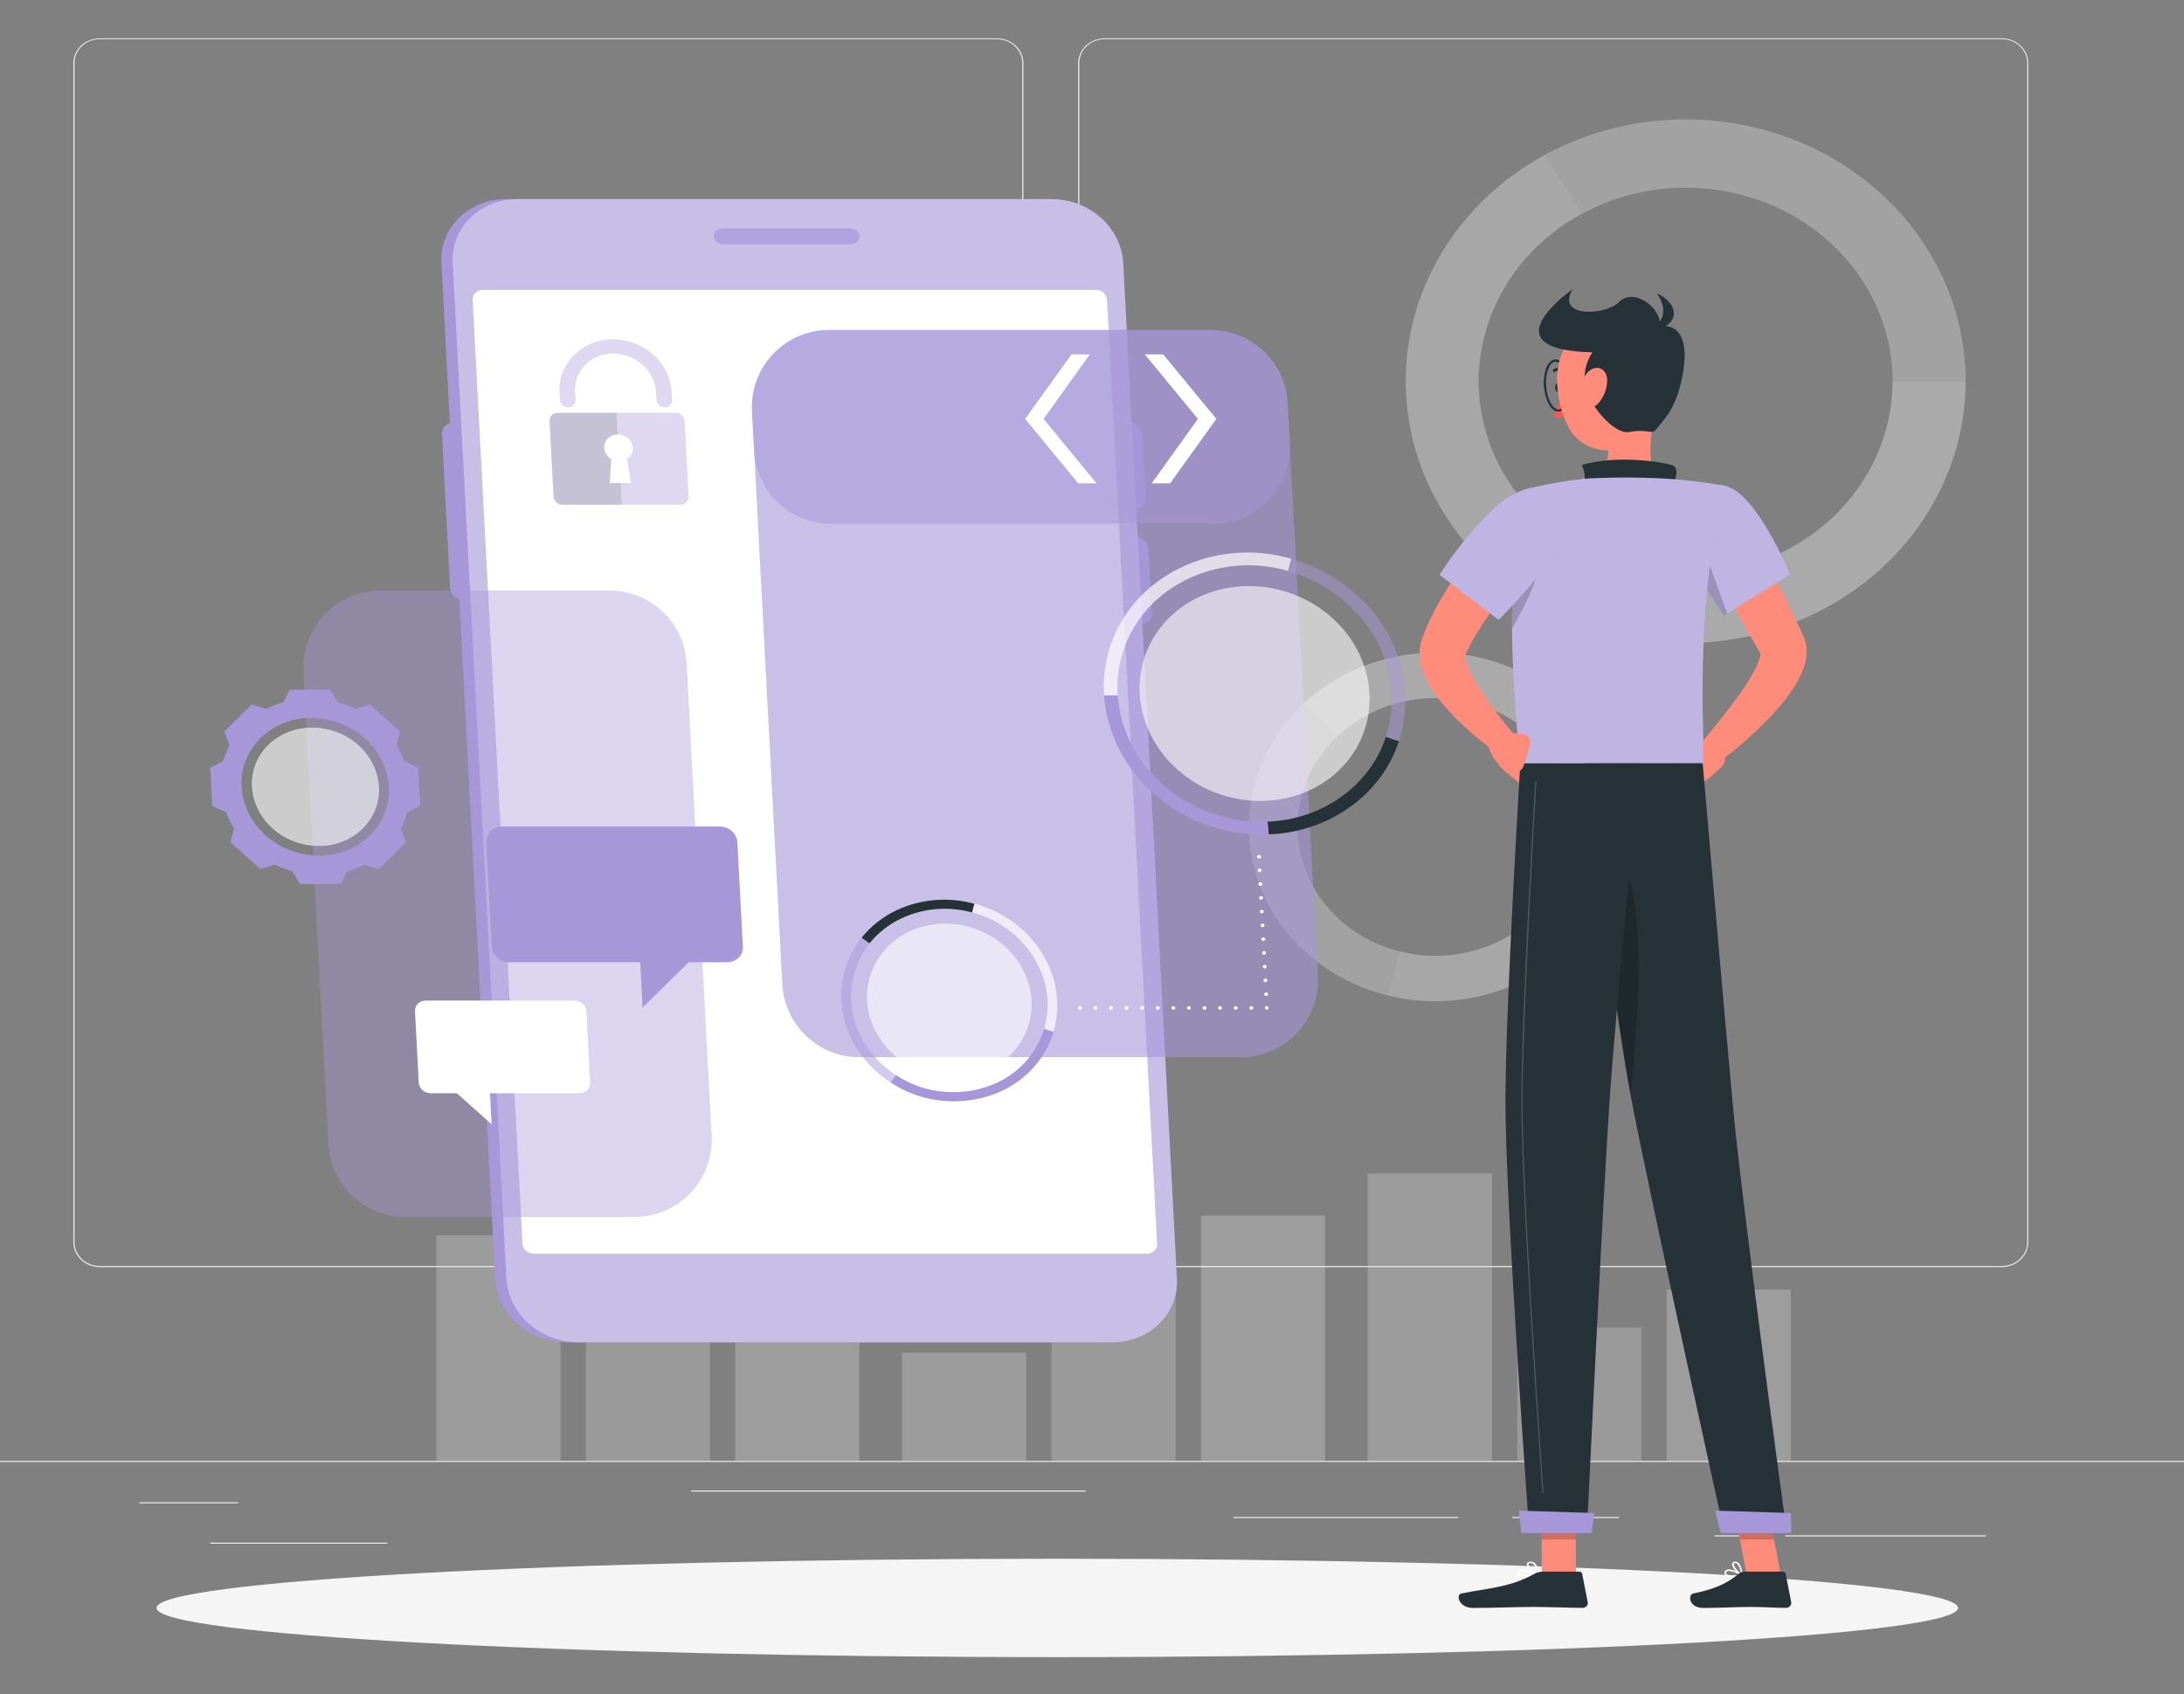 <svg width="566" height="439" viewBox="0 0 566 439" fill="none" xmlns="http://www.w3.org/2000/svg">
<rect x="0" y="0" width="566" height="439" fill="#808080" stroke="none"/>
<g clip-path="url(#clip0_30_2253)">
<path d="M575 378.582H-27V378.864H575V378.582Z" fill="#EBEBEB"/>
<path d="M61.699 389.302H36.162V389.583H61.699V389.302Z" fill="#EBEBEB"/>
<path d="M281.356 386.25H179.053V386.532H281.356V386.25Z" fill="#EBEBEB"/>
<path d="M100.359 399.762H54.475V400.044H100.359V399.762Z" fill="#EBEBEB"/>
<path d="M514.68 397.871H462.679V398.152H514.68V397.871Z" fill="#EBEBEB"/>
<path d="M458.742 397.871H444.33V398.152H458.742V397.871Z" fill="#EBEBEB"/>
<path d="M419.552 393.119H391.86V393.4H419.552V393.119Z" fill="#EBEBEB"/>
<path d="M377.941 393.119H319.62V393.4H377.941V393.119Z" fill="#EBEBEB"/>
<path d="M258.348 328.363H25.868C24.046 328.36 22.301 327.681 21.014 326.476C19.727 325.27 19.005 323.637 19.005 321.933V16.303C19.021 14.61 19.75 12.99 21.035 11.797C22.32 10.604 24.057 9.933 25.868 9.93H258.348C260.171 9.93 261.92 10.607 263.209 11.813C264.499 13.019 265.223 14.654 265.223 16.359V321.933C265.223 323.638 264.499 325.274 263.209 326.48C261.92 327.685 260.171 328.363 258.348 328.363ZM25.868 10.155C24.126 10.158 22.457 10.807 21.227 11.96C19.997 13.112 19.306 14.675 19.306 16.303V321.933C19.306 323.562 19.997 325.124 21.227 326.277C22.457 327.429 24.126 328.078 25.868 328.081H258.348C260.09 328.078 261.761 327.43 262.993 326.277C264.225 325.125 264.919 323.563 264.922 321.933V16.303C264.919 14.674 264.225 13.111 262.993 11.959C261.761 10.807 260.09 10.158 258.348 10.155H25.868Z" fill="#EBEBEB"/>
<path d="M518.785 328.363H286.293C284.47 328.36 282.724 327.681 281.435 326.476C280.147 325.271 279.421 323.638 279.418 321.933V16.303C279.437 14.609 280.169 12.989 281.456 11.796C282.743 10.603 284.481 9.933 286.293 9.93H518.785C520.594 9.936 522.327 10.608 523.61 11.801C524.892 12.994 525.62 14.612 525.636 16.303V321.933C525.636 323.635 524.915 325.267 523.631 326.472C522.347 327.677 520.604 328.357 518.785 328.363ZM286.293 10.155C284.55 10.158 282.88 10.807 281.648 11.959C280.416 13.111 279.722 14.674 279.719 16.303V321.933C279.722 323.563 280.416 325.125 281.648 326.277C282.88 327.43 284.55 328.078 286.293 328.081H518.785C520.528 328.078 522.198 327.43 523.43 326.277C524.662 325.125 525.356 323.563 525.359 321.933V16.303C525.356 14.674 524.662 13.111 523.43 11.959C522.198 10.807 520.528 10.158 518.785 10.155H286.293Z" fill="#EBEBEB"/>
<g opacity="0.6">
<path opacity="0.6" d="M397.181 190.687L406.103 182.343C413.614 189.375 418.437 198.527 419.824 208.381C421.212 218.236 419.086 228.243 413.776 236.853C408.467 245.464 400.27 252.196 390.454 256.009C380.639 259.822 369.754 260.501 359.484 257.943L362.747 246.548C370.34 248.456 378.394 247.966 385.658 245.155C392.923 242.344 398.993 237.369 402.925 231.002C406.856 224.634 408.431 217.231 407.403 209.942C406.376 202.652 402.803 195.883 397.241 190.687H397.181Z" fill="#EBEBEB"/>
<path opacity="0.6" d="M337.812 182.343C346.88 173.877 359.169 169.123 371.982 169.123C384.794 169.123 397.083 173.877 406.151 182.343L397.229 190.687C390.533 184.425 381.451 180.908 371.982 180.908C362.512 180.908 353.43 184.425 346.734 190.687L337.812 182.343Z" fill="#F5F5F5"/>
<path opacity="0.6" d="M337.812 182.343L346.734 190.687C343.417 193.787 340.786 197.468 338.991 201.52C337.196 205.571 336.273 209.913 336.273 214.299C336.273 218.684 337.196 223.027 338.991 227.078C340.786 231.13 343.417 234.811 346.734 237.911C351.153 242.068 356.676 245.049 362.735 246.548L359.484 257.943C351.293 255.888 343.824 251.854 337.827 246.246C331.831 240.638 327.518 233.652 325.322 225.991C323.125 218.331 323.124 210.264 325.316 202.603C327.508 194.941 331.818 187.954 337.812 182.343Z" fill="#E0E0E0"/>
<path opacity="0.6" d="M436.853 148.935V166.635C420.88 166.637 405.354 161.709 392.681 152.616C380.009 143.522 370.899 130.773 366.765 116.344C362.631 101.915 363.704 86.613 369.817 72.813C375.931 59.012 386.743 47.484 400.577 40.017L410.052 55.353C399.822 60.867 391.824 69.386 387.301 79.587C382.778 89.787 381.982 101.099 385.037 111.766C388.092 122.433 394.827 131.859 404.196 138.579C413.566 145.3 425.045 148.94 436.853 148.935Z" fill="#EBEBEB"/>
<path opacity="0.6" d="M509.406 98.783C509.4 116.777 501.754 134.032 488.149 146.755C474.544 159.479 456.093 166.629 436.853 166.635V148.935C451.075 148.932 464.713 143.647 474.769 134.242C484.825 124.838 490.476 112.083 490.479 98.783H509.406Z" fill="#F5F5F5"/>
<path opacity="0.6" d="M509.406 98.783H490.479C490.481 89.98 488.005 81.331 483.299 73.707C478.594 66.083 471.825 59.752 463.674 55.35C455.522 50.949 446.275 48.632 436.862 48.632C427.45 48.632 418.203 50.95 410.052 55.353L400.589 40.017C411.618 34.064 424.128 30.931 436.863 30.933C449.597 30.934 462.107 34.07 473.134 40.026C484.162 45.981 493.319 54.546 499.686 64.86C506.053 75.174 509.406 86.873 509.406 98.783Z" fill="#E0E0E0"/>
</g>
<g opacity="0.5">
<path opacity="0.5" d="M311.24 378.571H343.411V315.008H311.24V378.571Z" fill="#F5F5F5"/>
<path opacity="0.5" d="M272.507 378.582H304.678V334.195H272.507V378.582Z" fill="#E6E6E6"/>
<path opacity="0.5" d="M233.774 378.571H265.945V350.522H233.774V378.571Z" fill="#F0F0F0"/>
<path opacity="0.5" d="M431.929 378.582H464.1V334.195H431.929V378.582Z" fill="#F5F5F5"/>
<path opacity="0.5" d="M393.208 378.582H425.379V344.014H393.208V378.582Z" fill="#E6E6E6"/>
<path opacity="0.5" d="M354.463 378.582H386.634V304.12H354.463V378.582Z" fill="#F0F0F0"/>
<path opacity="0.5" d="M190.551 378.582H222.722V309.108H190.551V378.582Z" fill="#F5F5F5"/>
<path opacity="0.5" d="M151.818 378.582H183.989V334.195H151.818V378.582Z" fill="#E6E6E6"/>
<path opacity="0.5" d="M113.085 378.582H145.256V320.165H113.085V378.582Z" fill="#F0F0F0"/>
</g>
<path d="M274 429.433C402.927 429.433 507.444 423.726 507.444 416.686C507.444 409.647 402.927 403.94 274 403.94C145.073 403.94 40.556 409.647 40.556 416.686C40.556 423.726 145.073 429.433 274 429.433Z" fill="#F5F5F5"/>
<path d="M293.89 131.943C294.294 131.947 294.695 131.873 295.067 131.726C295.439 131.579 295.775 131.362 296.054 131.089C296.333 130.815 296.548 130.491 296.688 130.136C296.827 129.782 296.887 129.404 296.864 129.027L295.973 112.396C295.924 111.611 295.559 110.873 294.952 110.329C294.344 109.786 293.539 109.478 292.698 109.468H290.29L288.111 68.088C287.829 63.673 285.775 59.52 282.359 56.462C278.943 53.403 274.418 51.663 269.69 51.592H131.121C128.846 51.578 126.591 52 124.497 52.833C122.403 53.666 120.513 54.892 118.946 56.435C117.379 57.978 116.166 59.805 115.384 61.803C114.602 63.802 114.266 65.929 114.398 68.054L116.589 109.626C115.959 109.84 115.42 110.239 115.052 110.762C114.683 111.285 114.504 111.905 114.542 112.531L116.649 152.425C116.697 153.078 116.952 153.703 117.381 154.22C117.809 154.738 118.393 155.124 119.057 155.33L128.316 331.38C128.607 335.797 130.672 339.947 134.097 343C137.522 346.053 142.054 347.783 146.785 347.843H285.342C287.617 347.857 289.872 347.434 291.966 346.602C294.06 345.769 295.95 344.543 297.517 343C299.084 341.457 300.297 339.63 301.079 337.631C301.861 335.633 302.197 333.505 302.065 331.38L293.095 161.692H295.503C295.907 161.696 296.308 161.622 296.68 161.475C297.052 161.328 297.388 161.111 297.667 160.838C297.946 160.564 298.162 160.24 298.301 159.885C298.44 159.531 298.5 159.153 298.477 158.776L297.598 142.111C297.544 141.329 297.177 140.595 296.57 140.055C295.963 139.514 295.161 139.207 294.324 139.195H291.916L291.53 131.943H293.89Z" fill="#A597D8"/>
<path d="M149.711 347.843H288.267C290.544 347.857 292.799 347.434 294.893 346.602C296.988 345.769 298.878 344.543 300.447 343C302.015 341.458 303.228 339.63 304.012 337.632C304.796 335.633 305.133 333.506 305.003 331.38L291.085 68.065C290.799 63.648 288.738 59.495 285.315 56.439C281.892 53.384 277.359 51.652 272.627 51.592H134.059C131.783 51.578 129.528 52 127.433 52.833C125.338 53.666 123.448 54.891 121.88 56.434C120.312 57.977 119.098 59.804 118.314 61.803C117.531 63.801 117.193 65.929 117.323 68.054L131.242 331.369C131.53 335.788 133.594 339.941 137.019 342.996C140.444 346.051 144.978 347.783 149.711 347.843Z" fill="#A597D8"/>
<path opacity="0.4" d="M149.711 347.843H288.267C290.544 347.857 292.799 347.434 294.893 346.602C296.988 345.769 298.878 344.543 300.447 343C302.015 341.458 303.228 339.63 304.012 337.632C304.796 335.633 305.133 333.506 305.003 331.38L291.085 68.065C290.799 63.648 288.738 59.495 285.315 56.439C281.892 53.384 277.359 51.652 272.627 51.592H134.059C131.783 51.578 129.528 52 127.433 52.833C125.338 53.666 123.448 54.891 121.88 56.434C120.312 57.977 119.098 59.804 118.314 61.803C117.531 63.801 117.193 65.929 117.323 68.054L131.242 331.369C131.53 335.788 133.594 339.941 137.019 342.996C140.444 346.051 144.978 347.783 149.711 347.843Z" fill="#FAFAFA"/>
<path d="M138.333 324.883H297.261C297.616 324.887 297.967 324.823 298.294 324.694C298.621 324.565 298.916 324.375 299.161 324.136C299.406 323.896 299.595 323.612 299.718 323.301C299.841 322.99 299.894 322.658 299.874 322.327L286.895 77.681C286.849 76.994 286.527 76.349 285.993 75.874C285.459 75.4 284.753 75.133 284.017 75.125H125.089C124.735 75.122 124.384 75.186 124.058 75.315C123.732 75.444 123.438 75.634 123.194 75.874C122.95 76.114 122.761 76.398 122.64 76.709C122.519 77.02 122.467 77.351 122.489 77.681L135.408 322.327C135.454 323.022 135.783 323.674 136.327 324.15C136.871 324.625 137.589 324.888 138.333 324.883Z" fill="white"/>
<path opacity="0.7" d="M220.446 59.215H187.035C186.755 59.213 186.477 59.265 186.219 59.367C185.961 59.47 185.729 59.621 185.536 59.811C185.343 60.001 185.193 60.226 185.097 60.472C185.001 60.718 184.96 60.98 184.976 61.242C185.01 61.788 185.263 62.301 185.685 62.679C186.107 63.058 186.667 63.272 187.252 63.28H220.663C220.944 63.282 221.223 63.23 221.482 63.127C221.74 63.023 221.974 62.871 222.167 62.68C222.36 62.489 222.509 62.263 222.605 62.015C222.7 61.767 222.74 61.504 222.722 61.242C222.685 60.698 222.431 60.187 222.009 59.811C221.587 59.435 221.029 59.222 220.446 59.215Z" fill="#A597D8"/>
<path opacity="0.6" d="M341.54 252.91C342.144 264.355 333.028 273.966 321.567 273.966H222.706C212.07 273.966 203.295 265.642 202.734 255.021L194.89 106.574C194.285 95.129 203.402 85.518 214.862 85.518H313.724C324.359 85.518 333.135 93.842 333.696 104.463L341.54 252.91Z" fill="#A597D8"/>
<path d="M326.254 222.44C326.19 222.451 326.125 222.451 326.061 222.44C326 222.42 325.946 222.385 325.904 222.339C325.858 222.297 325.821 222.248 325.796 222.192C325.785 222.133 325.785 222.072 325.796 222.012C325.796 221.887 325.849 221.766 325.944 221.678C326.039 221.589 326.168 221.539 326.302 221.539C326.436 221.539 326.564 221.589 326.659 221.678C326.754 221.766 326.807 221.887 326.807 222.012C326.818 222.072 326.818 222.133 326.807 222.192C326.783 222.248 326.746 222.297 326.699 222.339C326.657 222.385 326.603 222.42 326.543 222.44C326.448 222.467 326.348 222.467 326.254 222.44Z" fill="white"/>
<path d="M327.638 257.65C327.635 257.589 327.645 257.529 327.666 257.472C327.688 257.414 327.722 257.362 327.766 257.317C327.809 257.272 327.862 257.235 327.921 257.209C327.979 257.184 328.043 257.169 328.108 257.166C328.24 257.16 328.369 257.202 328.469 257.284C328.568 257.366 328.628 257.481 328.638 257.605C328.641 257.667 328.631 257.729 328.608 257.788C328.586 257.846 328.551 257.9 328.507 257.946C328.462 257.992 328.408 258.029 328.348 258.056C328.288 258.082 328.222 258.097 328.156 258.1C328.024 258.103 327.896 258.058 327.799 257.974C327.702 257.89 327.644 257.773 327.638 257.65ZM327.446 254.092C327.442 254.03 327.452 253.968 327.475 253.909C327.497 253.851 327.532 253.797 327.576 253.751C327.621 253.705 327.675 253.667 327.735 253.641C327.796 253.614 327.861 253.599 327.927 253.596C327.993 253.593 328.059 253.603 328.121 253.624C328.183 253.645 328.239 253.677 328.288 253.719C328.336 253.761 328.375 253.812 328.402 253.868C328.429 253.924 328.443 253.985 328.445 254.047C328.448 254.107 328.439 254.168 328.417 254.225C328.395 254.282 328.361 254.335 328.318 254.38C328.274 254.425 328.221 254.461 328.163 254.487C328.104 254.513 328.04 254.528 327.975 254.531C327.843 254.537 327.714 254.495 327.615 254.413C327.516 254.33 327.455 254.215 327.446 254.092ZM327.265 250.522C327.262 250.462 327.271 250.401 327.293 250.344C327.315 250.287 327.349 250.234 327.392 250.189C327.436 250.144 327.489 250.108 327.547 250.082C327.606 250.056 327.67 250.041 327.735 250.038C327.8 250.034 327.865 250.041 327.927 250.061C327.989 250.081 328.046 250.113 328.094 250.154C328.143 250.195 328.182 250.245 328.209 250.3C328.236 250.356 328.251 250.416 328.252 250.477C328.257 250.539 328.249 250.601 328.228 250.659C328.207 250.718 328.173 250.772 328.129 250.818C328.086 250.864 328.032 250.902 327.973 250.928C327.913 250.955 327.849 250.97 327.783 250.973C327.651 250.976 327.522 250.93 327.426 250.846C327.329 250.762 327.271 250.646 327.265 250.522ZM327.072 246.953C327.069 246.831 327.116 246.713 327.203 246.623C327.291 246.533 327.412 246.477 327.542 246.469C327.674 246.463 327.804 246.505 327.903 246.587C328.002 246.669 328.062 246.784 328.072 246.908C328.078 247.032 328.033 247.153 327.945 247.245C327.857 247.338 327.734 247.395 327.602 247.403C327.536 247.406 327.469 247.397 327.407 247.376C327.344 247.355 327.287 247.323 327.237 247.281C327.188 247.239 327.148 247.189 327.12 247.132C327.092 247.076 327.075 247.015 327.072 246.953ZM326.88 243.395C326.876 243.333 326.886 243.271 326.909 243.212C326.931 243.153 326.966 243.1 327.011 243.054C327.055 243.008 327.109 242.97 327.169 242.944C327.23 242.917 327.295 242.902 327.361 242.899C327.427 242.896 327.493 242.906 327.555 242.927C327.617 242.948 327.673 242.98 327.722 243.022C327.77 243.064 327.809 243.115 327.836 243.171C327.863 243.227 327.877 243.288 327.879 243.35C327.882 243.41 327.873 243.471 327.851 243.528C327.829 243.585 327.795 243.638 327.752 243.683C327.708 243.728 327.655 243.764 327.597 243.79C327.538 243.816 327.474 243.831 327.409 243.834C327.277 243.84 327.148 243.798 327.049 243.716C326.95 243.633 326.889 243.518 326.88 243.395ZM326.699 239.825C326.696 239.765 326.705 239.704 326.727 239.647C326.749 239.59 326.783 239.537 326.826 239.492C326.87 239.447 326.923 239.411 326.981 239.385C327.04 239.359 327.104 239.344 327.169 239.341C327.234 239.337 327.301 239.344 327.363 239.364C327.426 239.384 327.483 239.415 327.533 239.456C327.582 239.497 327.622 239.547 327.651 239.603C327.679 239.658 327.695 239.719 327.698 239.78C327.702 239.905 327.654 240.026 327.564 240.118C327.474 240.211 327.35 240.267 327.217 240.276C327.085 240.279 326.957 240.233 326.86 240.149C326.763 240.065 326.705 239.949 326.699 239.825ZM326.506 236.256C326.503 236.132 326.552 236.013 326.642 235.922C326.732 235.832 326.856 235.778 326.988 235.772C327.053 235.769 327.118 235.778 327.179 235.798C327.24 235.819 327.296 235.85 327.344 235.891C327.392 235.932 327.431 235.981 327.459 236.036C327.487 236.091 327.503 236.15 327.506 236.211C327.512 236.335 327.467 236.456 327.379 236.548C327.291 236.641 327.168 236.698 327.036 236.706C326.97 236.709 326.903 236.7 326.841 236.679C326.778 236.658 326.721 236.626 326.671 236.584C326.622 236.542 326.582 236.492 326.554 236.435C326.526 236.379 326.51 236.318 326.506 236.256ZM326.326 232.698C326.321 232.636 326.329 232.574 326.35 232.516C326.372 232.457 326.405 232.404 326.449 232.357C326.492 232.311 326.546 232.274 326.605 232.247C326.665 232.22 326.729 232.205 326.795 232.202C326.861 232.199 326.927 232.209 326.989 232.23C327.051 232.251 327.108 232.283 327.156 232.325C327.204 232.367 327.243 232.418 327.27 232.474C327.297 232.53 327.312 232.591 327.313 232.653C327.316 232.713 327.307 232.774 327.285 232.831C327.263 232.888 327.229 232.941 327.186 232.986C327.142 233.031 327.089 233.067 327.031 233.093C326.972 233.119 326.908 233.134 326.844 233.137C326.779 233.14 326.714 233.131 326.653 233.111C326.592 233.09 326.535 233.059 326.487 233.018C326.439 232.977 326.4 232.928 326.372 232.873C326.345 232.818 326.329 232.758 326.326 232.698ZM326.133 229.128C326.13 229.068 326.14 229.007 326.161 228.95C326.183 228.893 326.217 228.84 326.261 228.795C326.304 228.75 326.357 228.714 326.416 228.688C326.474 228.662 326.538 228.647 326.603 228.644C326.735 228.638 326.864 228.681 326.964 228.763C327.063 228.845 327.123 228.96 327.133 229.083C327.136 229.208 327.088 229.329 326.998 229.421C326.908 229.514 326.784 229.57 326.651 229.579C326.519 229.582 326.391 229.536 326.294 229.452C326.197 229.368 326.139 229.252 326.133 229.128ZM325.941 225.57C325.937 225.508 325.947 225.446 325.97 225.387C325.992 225.329 326.027 225.275 326.071 225.229C326.116 225.183 326.17 225.146 326.23 225.119C326.291 225.093 326.356 225.078 326.422 225.075C326.487 225.072 326.552 225.081 326.613 225.101C326.674 225.122 326.73 225.153 326.778 225.194C326.827 225.235 326.866 225.284 326.893 225.339C326.921 225.394 326.937 225.453 326.94 225.514C326.947 225.638 326.901 225.759 326.813 225.851C326.725 225.944 326.602 226.001 326.47 226.009C326.338 226.016 326.209 225.973 326.11 225.891C326.011 225.809 325.95 225.694 325.941 225.57Z" fill="white"/>
<path d="M328.324 261.67C328.259 261.67 328.193 261.657 328.133 261.631C328.073 261.606 328.019 261.569 327.975 261.523C327.928 261.482 327.89 261.431 327.865 261.375C327.84 261.318 327.829 261.258 327.831 261.197C327.819 261.137 327.819 261.076 327.831 261.017C327.852 260.96 327.89 260.909 327.939 260.87C327.983 260.827 328.037 260.792 328.096 260.769C328.22 260.724 328.357 260.724 328.481 260.769C328.544 260.792 328.601 260.826 328.65 260.87C328.691 260.913 328.724 260.963 328.746 261.017C328.762 261.076 328.762 261.138 328.746 261.197C328.743 261.319 328.692 261.436 328.601 261.523C328.553 261.567 328.496 261.602 328.433 261.625C328.4 261.645 328.363 261.661 328.324 261.67Z" fill="white"/>
<path d="M323.785 261.197C323.785 261.135 323.799 261.074 323.824 261.018C323.85 260.961 323.887 260.909 323.934 260.866C323.981 260.823 324.037 260.79 324.098 260.767C324.16 260.745 324.225 260.734 324.291 260.735C324.356 260.735 324.42 260.747 324.48 260.77C324.54 260.794 324.594 260.828 324.64 260.87C324.686 260.913 324.722 260.964 324.747 261.02C324.772 261.076 324.785 261.136 324.785 261.197C324.785 261.32 324.733 261.439 324.641 261.527C324.549 261.616 324.423 261.667 324.291 261.67C324.157 261.67 324.028 261.62 323.934 261.531C323.839 261.443 323.785 261.322 323.785 261.197ZM319.74 261.197C319.74 261.135 319.753 261.074 319.779 261.018C319.804 260.961 319.842 260.909 319.889 260.866C319.936 260.823 319.992 260.79 320.053 260.767C320.114 260.745 320.18 260.734 320.246 260.735C320.31 260.735 320.375 260.747 320.435 260.77C320.494 260.794 320.549 260.828 320.595 260.87C320.641 260.913 320.677 260.964 320.702 261.02C320.727 261.076 320.739 261.136 320.739 261.197C320.741 261.258 320.729 261.32 320.705 261.377C320.681 261.434 320.645 261.487 320.599 261.531C320.553 261.575 320.498 261.61 320.437 261.634C320.377 261.658 320.312 261.67 320.246 261.67C320.114 261.667 319.988 261.616 319.896 261.527C319.804 261.439 319.752 261.32 319.752 261.197H319.74ZM315.707 261.197C315.707 261.136 315.719 261.076 315.744 261.02C315.769 260.964 315.805 260.913 315.851 260.87C315.897 260.828 315.951 260.794 316.011 260.77C316.071 260.747 316.135 260.735 316.2 260.735C316.266 260.734 316.332 260.745 316.393 260.767C316.454 260.79 316.51 260.823 316.557 260.866C316.604 260.909 316.642 260.961 316.667 261.018C316.693 261.074 316.706 261.135 316.706 261.197C316.706 261.322 316.653 261.443 316.558 261.531C316.463 261.62 316.334 261.67 316.2 261.67C316.134 261.67 316.069 261.658 316.008 261.634C315.948 261.61 315.893 261.575 315.847 261.531C315.801 261.487 315.765 261.434 315.741 261.377C315.717 261.32 315.705 261.258 315.707 261.197ZM311.661 261.197C311.661 261.135 311.674 261.074 311.7 261.018C311.725 260.961 311.763 260.909 311.81 260.866C311.857 260.823 311.913 260.79 311.974 260.767C312.035 260.745 312.101 260.734 312.167 260.735C312.232 260.735 312.296 260.747 312.356 260.77C312.416 260.794 312.47 260.828 312.516 260.87C312.562 260.913 312.598 260.964 312.623 261.02C312.648 261.076 312.66 261.136 312.66 261.197C312.662 261.258 312.65 261.32 312.626 261.377C312.602 261.434 312.566 261.487 312.52 261.531C312.474 261.575 312.419 261.61 312.359 261.634C312.298 261.658 312.233 261.67 312.167 261.67C312.033 261.67 311.904 261.62 311.809 261.531C311.714 261.443 311.661 261.322 311.661 261.197ZM307.628 261.197C307.628 261.136 307.64 261.076 307.665 261.02C307.69 260.964 307.726 260.913 307.772 260.87C307.818 260.828 307.873 260.794 307.932 260.77C307.992 260.747 308.057 260.735 308.121 260.735C308.187 260.734 308.253 260.745 308.314 260.767C308.375 260.79 308.431 260.823 308.478 260.866C308.525 260.909 308.563 260.961 308.588 261.018C308.614 261.074 308.627 261.135 308.627 261.197C308.627 261.322 308.574 261.443 308.479 261.531C308.384 261.62 308.255 261.67 308.121 261.67C308.056 261.67 307.99 261.658 307.93 261.634C307.869 261.61 307.814 261.575 307.768 261.531C307.722 261.487 307.686 261.434 307.662 261.377C307.638 261.32 307.626 261.258 307.628 261.197ZM303.582 261.197C303.582 261.135 303.595 261.074 303.621 261.018C303.647 260.961 303.684 260.909 303.731 260.866C303.778 260.823 303.834 260.79 303.895 260.767C303.957 260.745 304.022 260.734 304.088 260.735C304.153 260.735 304.217 260.747 304.277 260.77C304.337 260.794 304.391 260.828 304.437 260.87C304.483 260.913 304.519 260.964 304.544 261.02C304.569 261.076 304.582 261.136 304.582 261.197C304.583 261.258 304.572 261.32 304.548 261.377C304.523 261.434 304.487 261.487 304.441 261.531C304.395 261.575 304.34 261.61 304.28 261.634C304.219 261.658 304.154 261.67 304.088 261.67C303.954 261.67 303.825 261.62 303.73 261.531C303.636 261.443 303.582 261.322 303.582 261.197ZM299.537 261.197C299.537 261.135 299.55 261.074 299.576 261.018C299.601 260.961 299.639 260.909 299.686 260.866C299.733 260.823 299.789 260.79 299.85 260.767C299.911 260.745 299.977 260.734 300.043 260.735C300.107 260.735 300.172 260.747 300.231 260.77C300.291 260.794 300.346 260.828 300.392 260.87C300.437 260.913 300.474 260.964 300.499 261.02C300.523 261.076 300.536 261.136 300.536 261.197C300.538 261.258 300.526 261.32 300.502 261.377C300.478 261.434 300.442 261.487 300.396 261.531C300.35 261.575 300.295 261.61 300.234 261.634C300.174 261.658 300.108 261.67 300.043 261.67C299.908 261.67 299.78 261.62 299.685 261.531C299.59 261.443 299.537 261.322 299.537 261.197ZM295.503 261.197C295.503 261.136 295.516 261.076 295.541 261.02C295.566 260.964 295.602 260.913 295.648 260.87C295.694 260.828 295.748 260.794 295.808 260.77C295.868 260.747 295.932 260.735 295.997 260.735C296.063 260.734 296.128 260.745 296.19 260.767C296.251 260.79 296.307 260.823 296.354 260.866C296.401 260.909 296.439 260.961 296.464 261.018C296.49 261.074 296.503 261.135 296.503 261.197C296.503 261.322 296.449 261.443 296.355 261.531C296.26 261.62 296.131 261.67 295.997 261.67C295.865 261.667 295.74 261.616 295.647 261.527C295.555 261.439 295.503 261.32 295.503 261.197ZM291.458 261.197C291.458 261.135 291.471 261.074 291.497 261.018C291.522 260.961 291.56 260.909 291.607 260.866C291.654 260.823 291.71 260.79 291.771 260.767C291.832 260.745 291.898 260.734 291.964 260.735C292.029 260.735 292.093 260.747 292.153 260.77C292.212 260.794 292.267 260.828 292.313 260.87C292.359 260.913 292.395 260.964 292.42 261.02C292.445 261.076 292.457 261.136 292.457 261.197C292.459 261.258 292.447 261.32 292.423 261.377C292.399 261.434 292.363 261.487 292.317 261.531C292.271 261.575 292.216 261.61 292.155 261.634C292.095 261.658 292.03 261.67 291.964 261.67C291.83 261.67 291.701 261.62 291.606 261.531C291.511 261.443 291.458 261.322 291.458 261.197ZM287.425 261.197C287.425 261.136 287.437 261.076 287.462 261.02C287.487 260.964 287.523 260.913 287.569 260.87C287.615 260.828 287.669 260.794 287.729 260.77C287.789 260.747 287.853 260.735 287.918 260.735C287.984 260.734 288.05 260.745 288.111 260.767C288.172 260.79 288.228 260.823 288.275 260.866C288.322 260.909 288.36 260.961 288.385 261.018C288.411 261.074 288.424 261.135 288.424 261.197C288.424 261.322 288.371 261.443 288.276 261.531C288.181 261.62 288.052 261.67 287.918 261.67C287.852 261.67 287.787 261.658 287.726 261.634C287.666 261.61 287.611 261.575 287.565 261.531C287.519 261.487 287.483 261.434 287.459 261.377C287.435 261.32 287.423 261.258 287.425 261.197ZM283.379 261.197C283.379 261.135 283.392 261.074 283.418 261.018C283.443 260.961 283.481 260.909 283.528 260.866C283.575 260.823 283.631 260.79 283.692 260.767C283.753 260.745 283.819 260.734 283.885 260.735C283.95 260.735 284.014 260.747 284.074 260.77C284.134 260.794 284.188 260.828 284.234 260.87C284.28 260.913 284.316 260.964 284.341 261.02C284.366 261.076 284.378 261.136 284.378 261.197C284.38 261.258 284.368 261.32 284.344 261.377C284.32 261.434 284.284 261.487 284.238 261.531C284.192 261.575 284.137 261.61 284.077 261.634C284.016 261.658 283.951 261.67 283.885 261.67C283.751 261.67 283.622 261.62 283.527 261.531C283.432 261.443 283.379 261.322 283.379 261.197Z" fill="white"/>
<path d="M279.839 261.67C279.774 261.668 279.709 261.655 279.649 261.63C279.589 261.604 279.535 261.568 279.49 261.523C279.441 261.485 279.403 261.434 279.382 261.377C279.37 261.317 279.37 261.256 279.382 261.197C279.38 261.136 279.391 261.075 279.416 261.019C279.441 260.963 279.479 260.912 279.526 260.87C279.594 260.802 279.682 260.756 279.78 260.737C279.877 260.719 279.978 260.73 280.068 260.769C280.129 260.789 280.183 260.824 280.225 260.87C280.274 260.911 280.313 260.962 280.34 261.018C280.367 261.074 280.381 261.135 280.381 261.197C280.392 261.256 280.392 261.317 280.381 261.377C280.328 261.487 280.234 261.575 280.116 261.625C280.03 261.664 279.934 261.68 279.839 261.67Z" fill="white"/>
<path opacity="0.5" d="M334.233 114.684C334.837 126.128 325.721 135.738 314.261 135.738H215.399C204.763 135.738 195.987 127.413 195.427 116.791L194.888 106.572C194.284 95.128 203.401 85.518 214.86 85.518H313.722C324.358 85.518 333.134 93.843 333.694 104.465L334.233 114.684Z" fill="#A597D8"/>
<path d="M328.806 216.213L328.481 212.925C337.206 212.613 345.459 209.136 351.489 203.23C355.039 199.751 357.669 195.544 359.171 190.946L362.542 192.072C360.895 197.128 358.01 201.754 354.114 205.584C347.477 212.069 338.399 215.882 328.806 216.213Z" fill="#263238"/>
<g style="mix-blend-mode:multiply" opacity="0.5">
<path d="M349.009 156.31C344.706 152.456 339.486 149.612 333.779 148.011L334.633 144.858C340.907 146.621 346.645 149.747 351.381 153.979C356.841 158.742 360.776 164.832 362.747 171.567C364.718 178.302 364.647 185.417 362.542 192.117L359.171 190.991C361.084 184.897 361.146 178.426 359.352 172.302C357.557 166.177 353.976 160.64 349.009 156.31Z" fill="#A597D8"/>
</g>
<path d="M298.899 205.561C291.378 198.921 286.819 189.867 286.136 180.215H289.652C290.338 189.311 294.766 197.805 302.006 203.912C309.247 210.02 318.736 213.267 328.481 212.97L328.806 216.258C323.308 216.451 317.824 215.603 312.685 213.765C307.545 211.927 302.856 209.136 298.899 205.561Z" fill="#A597D8"/>
<path opacity="0.7" d="M286.136 180.215C285.774 175.421 286.48 170.61 288.208 166.084C289.937 161.558 292.65 157.417 296.178 153.923C301.056 149.221 307.234 145.878 314.024 144.268C320.814 142.657 327.949 142.842 334.633 144.802L333.779 147.955C327.692 146.175 321.196 146.014 315.017 147.49C308.838 148.965 303.22 152.019 298.79 156.31C295.589 159.482 293.124 163.239 291.551 167.345C289.978 171.452 289.332 175.818 289.652 180.17L286.136 180.215Z" fill="white"/>
<path opacity="0.6" d="M346.974 199.645C358.173 188.908 357.475 171.283 345.414 160.279C333.352 149.276 314.495 149.059 303.296 159.796C292.096 170.533 292.795 188.157 304.856 199.161C316.918 210.165 335.774 210.381 346.974 199.645Z" fill="white"/>
<path d="M252.521 234.207L251.931 236.459C245.863 234.781 239.341 235.316 233.678 237.956C230.391 239.491 227.534 241.724 225.334 244.476L223.288 243.012C225.701 239.985 228.839 237.528 232.45 235.839C238.679 232.943 245.85 232.36 252.521 234.207Z" fill="#263238"/>
<g style="mix-blend-mode:multiply" opacity="0.5">
<path d="M223.757 269.788C225.783 273.308 228.671 276.329 232.185 278.605L230.813 280.519C226.947 278.014 223.767 274.692 221.53 270.824C218.956 266.515 217.754 261.607 218.063 256.68C218.372 251.752 220.181 247.01 223.275 243.012L225.322 244.476C222.504 248.114 220.858 252.432 220.581 256.918C220.303 261.404 221.406 265.87 223.757 269.788Z" fill="#A597D8"/>
</g>
<path opacity="0.7" d="M270.484 247.764C274.019 253.755 274.926 260.796 273.013 267.401L270.605 266.68C272.348 260.667 271.524 254.255 268.305 248.8C266.596 245.823 264.27 243.195 261.462 241.068C258.655 238.941 255.423 237.359 251.955 236.414L252.545 234.162C256.352 235.199 259.9 236.936 262.98 239.272C266.061 241.608 268.612 244.495 270.484 247.764Z" fill="white"/>
<path d="M273.013 267.401C272.05 270.701 270.353 273.774 268.034 276.418C265.714 279.063 262.824 281.22 259.552 282.749C254.984 284.825 249.901 285.712 244.84 285.316C239.778 284.92 234.924 283.255 230.788 280.497L232.161 278.582C235.924 281.09 240.34 282.602 244.945 282.958C249.549 283.315 254.171 282.504 258.324 280.609C261.301 279.22 263.931 277.26 266.043 274.856C268.155 272.452 269.701 269.659 270.581 266.658L273.013 267.401Z" fill="#A597D8"/>
<path opacity="0.6" d="M261.651 273.536C269.67 265.848 269.171 253.23 260.537 245.353C251.902 237.476 238.402 237.322 230.383 245.01C222.364 252.697 222.863 265.315 231.498 273.192C240.132 281.07 253.632 281.223 261.651 273.536Z" fill="white"/>
<path d="M282.428 91.846H277.66L265.68 108.556L279.43 125.266H284.198L270.448 108.556L282.428 91.846Z" fill="white"/>
<path d="M296.695 91.846H301.463L315.225 108.556L303.233 125.266H298.453L310.445 108.556L296.695 91.846Z" fill="white"/>
<g opacity="0.6">
<path opacity="0.6" d="M175.031 106.969H144.582C144.288 106.966 143.997 107.021 143.726 107.129C143.456 107.236 143.212 107.395 143.01 107.595C142.808 107.794 142.652 108.031 142.551 108.289C142.451 108.547 142.409 108.822 142.427 109.097L143.462 128.678C143.496 129.253 143.765 129.795 144.213 130.191C144.661 130.587 145.254 130.807 145.87 130.806H176.319C176.613 130.808 176.905 130.754 177.175 130.646C177.446 130.538 177.689 130.38 177.892 130.18C178.094 129.98 178.25 129.744 178.35 129.486C178.45 129.227 178.493 128.952 178.475 128.678L177.439 109.097C177.405 108.521 177.137 107.98 176.689 107.584C176.241 107.188 175.648 106.968 175.031 106.969ZM163.533 125.187H158.019L158.404 118.96C157.873 118.651 157.43 118.226 157.111 117.722C156.793 117.219 156.608 116.651 156.574 116.067C156.546 115.619 156.616 115.17 156.781 114.749C156.946 114.327 157.202 113.942 157.533 113.617C157.864 113.292 158.262 113.033 158.704 112.858C159.146 112.683 159.622 112.595 160.102 112.599C161.099 112.608 162.055 112.972 162.777 113.616C163.499 114.259 163.933 115.135 163.991 116.067C164.032 116.631 163.913 117.196 163.647 117.704C163.381 118.212 162.976 118.645 162.473 118.96L163.533 125.187Z" fill="#A597D8"/>
<path opacity="0.2" d="M156.574 116.067C156.608 116.651 156.793 117.219 157.111 117.723C157.43 118.226 157.873 118.651 158.404 118.961L158.019 125.187H160.824L161.113 130.817H145.846C145.23 130.818 144.637 130.598 144.189 130.202C143.741 129.806 143.472 129.265 143.438 128.689L142.403 109.108C142.385 108.834 142.427 108.559 142.527 108.3C142.628 108.042 142.784 107.806 142.986 107.606C143.188 107.406 143.432 107.248 143.702 107.14C143.973 107.032 144.264 106.978 144.558 106.98H159.789L160.078 112.61C159.601 112.609 159.129 112.7 158.691 112.876C158.253 113.051 157.857 113.309 157.529 113.633C157.201 113.956 156.947 114.339 156.783 114.758C156.619 115.176 156.548 115.622 156.574 116.067Z" fill="black"/>
<path opacity="0.6" d="M172.238 105.561C171.697 105.556 171.179 105.359 170.787 105.01C170.396 104.661 170.161 104.186 170.131 103.681L170.023 101.767C169.901 99.169 168.765 96.703 166.83 94.835C164.896 92.968 162.296 91.828 159.524 91.633C158.124 91.55 156.722 91.747 155.41 92.21C154.098 92.673 152.906 93.392 151.914 94.318C150.921 95.244 150.15 96.357 149.652 97.583C149.154 98.809 148.94 100.12 149.025 101.429L149.145 103.681C149.16 103.925 149.121 104.169 149.031 104.398C148.94 104.627 148.8 104.837 148.62 105.013C148.439 105.189 148.221 105.329 147.98 105.423C147.739 105.518 147.48 105.565 147.219 105.561C146.678 105.556 146.159 105.359 145.768 105.01C145.377 104.661 145.142 104.186 145.112 103.681L145.015 101.812C144.883 100.08 145.124 98.341 145.722 96.698C146.32 95.055 147.265 93.54 148.499 92.244C149.734 90.948 151.233 89.896 152.91 89.151C154.586 88.406 156.405 87.982 158.259 87.906C162.262 87.808 166.147 89.169 169.097 91.701C172.046 94.232 173.829 97.736 174.068 101.474L174.176 103.726C174.186 103.967 174.143 104.208 174.05 104.434C173.956 104.659 173.814 104.864 173.632 105.036C173.451 105.208 173.233 105.344 172.993 105.434C172.753 105.524 172.496 105.567 172.238 105.561Z" fill="#A597D8"/>
</g>
<path opacity="0.4" d="M184.418 294.314C185.023 305.758 175.906 315.369 164.446 315.369H105.063C94.428 315.369 85.652 307.044 85.091 296.423L78.631 174.088C78.027 162.644 87.143 153.033 98.603 153.033H157.986C168.622 153.033 177.397 161.357 177.958 171.979L184.418 294.314Z" fill="#A597D8"/>
<path d="M108.39 198.974L104.778 197.24C104.236 195.787 103.542 194.388 102.707 193.062L103.682 189.538L95.868 182.579L92.16 183.705C90.702 182.991 89.174 182.41 87.597 181.971L85.586 178.729H75.099L73.414 181.971C71.897 182.407 70.432 182.988 69.043 183.705L65.226 182.579L58.147 189.538L59.483 193.062C58.792 194.4 58.248 195.8 57.858 197.24L54.475 198.974L54.992 208.815L58.604 210.538C59.154 211.988 59.848 213.386 60.675 214.715L59.688 218.24L67.502 225.199L71.21 224.073C72.664 224.787 74.188 225.367 75.761 225.807L77.748 229.106H88.271L89.945 225.852C91.462 225.418 92.927 224.837 94.315 224.118L98.144 225.244L105.211 218.285L103.875 214.761C104.573 213.426 105.118 212.025 105.5 210.583L108.895 208.86L108.39 198.974ZM82.624 221.73C77.493 221.682 72.573 219.813 68.859 216.502C65.144 213.191 62.912 208.685 62.614 203.895C62.463 201.589 62.822 199.28 63.667 197.11C64.513 194.94 65.827 192.956 67.528 191.282C69.229 189.607 71.28 188.279 73.555 187.378C75.829 186.478 78.276 186.025 80.746 186.048C85.88 186.096 90.803 187.966 94.52 191.279C98.236 194.592 100.47 199.101 100.768 203.895C100.917 206.2 100.557 208.509 99.71 210.679C98.863 212.848 97.548 214.831 95.846 216.504C94.143 218.178 92.091 219.505 89.816 220.404C87.542 221.303 85.094 221.755 82.624 221.73Z" fill="#A597D8"/>
<path opacity="0.6" d="M80.878 188.547C78.755 188.528 76.65 188.918 74.695 189.693C72.74 190.467 70.976 191.61 69.513 193.05C68.051 194.489 66.921 196.195 66.194 198.061C65.466 199.927 65.158 201.912 65.287 203.895C65.549 208.024 67.48 211.905 70.688 214.753C73.896 217.6 78.141 219.201 82.564 219.231C84.691 219.256 86.8 218.871 88.761 218.1C90.722 217.329 92.492 216.189 93.96 214.75C95.429 213.311 96.564 211.604 97.297 209.737C98.029 207.869 98.342 205.88 98.216 203.895C97.953 199.755 96.014 195.864 92.793 193.013C89.573 190.163 85.313 188.566 80.878 188.547Z" fill="white"/>
<path d="M186.566 214.186H130.11C129.553 214.184 129.002 214.288 128.49 214.493C127.977 214.697 127.515 214.997 127.132 215.375C126.748 215.752 126.452 216.199 126.26 216.688C126.068 217.177 125.985 217.697 126.016 218.217L127.449 245.32C127.516 246.404 128.021 247.423 128.862 248.172C129.702 248.92 130.816 249.342 131.976 249.351H165.905L166.531 261.095L178.475 249.351H188.432C188.989 249.355 189.541 249.252 190.054 249.048C190.567 248.845 191.03 248.544 191.414 248.166C191.798 247.788 192.094 247.341 192.285 246.851C192.477 246.362 192.558 245.841 192.525 245.32L191.093 218.24C191.028 217.153 190.525 216.13 189.685 215.377C188.844 214.625 187.729 214.199 186.566 214.186Z" fill="#A597D8"/>
<path d="M110.34 259.294H148.868C149.661 259.304 150.42 259.594 150.994 260.105C151.568 260.617 151.914 261.312 151.963 262.053L152.938 280.564C152.961 280.919 152.906 281.275 152.775 281.609C152.645 281.943 152.443 282.249 152.181 282.506C151.919 282.764 151.602 282.969 151.252 283.107C150.902 283.246 150.525 283.315 150.145 283.311H126.992L127.413 291.34L118.407 283.311H111.604C110.814 283.304 110.056 283.016 109.484 282.506C108.912 281.996 108.568 281.302 108.522 280.564L107.547 262.053C107.522 261.697 107.576 261.34 107.706 261.004C107.835 260.669 108.037 260.362 108.3 260.103C108.562 259.844 108.878 259.638 109.23 259.499C109.581 259.36 109.959 259.29 110.34 259.294Z" fill="white"/>
<path d="M443.981 193.108L438.286 192.871L440.862 203.005C442.891 201.721 444.743 200.209 446.377 198.501C446.612 198.246 446.792 197.951 446.905 197.631C447.018 197.311 447.063 196.974 447.036 196.638C447.009 196.302 446.911 195.974 446.749 195.674C446.586 195.373 446.361 195.106 446.088 194.887L443.981 193.108Z" fill="#FF8B7B"/>
<path d="M431.676 198.332L434.228 206.586L440.862 202.983L438.286 192.871L431.676 198.332Z" fill="#FF8B7B"/>
<path d="M400.745 141.458L398.012 144.408C397.073 145.421 396.158 146.457 395.255 147.504C393.449 149.588 391.643 151.682 389.981 153.833C386.609 157.97 383.627 162.374 381.072 166.996C380.771 167.559 380.53 168.122 380.253 168.673L379.844 169.495C379.844 169.495 379.844 169.439 379.844 169.495C379.7 170.049 379.721 170.629 379.904 171.173C380.572 173.39 381.561 175.511 382.842 177.479C385.782 182.066 389.048 186.463 392.618 190.642L388.079 195.146C382.955 191.637 378.33 187.532 374.317 182.928C372.035 180.366 370.21 177.476 368.911 174.371C368.04 172.269 367.722 170.002 367.984 167.761C368.081 167.061 368.25 166.37 368.49 165.701L368.923 164.575C369.212 163.831 369.489 163.077 369.79 162.323C372.294 156.767 375.434 151.481 379.157 146.559C380.963 144.138 382.769 141.773 384.804 139.521C385.791 138.395 386.791 137.269 387.814 136.143C388.838 135.017 389.861 133.981 391.053 132.765L400.745 141.458Z" fill="#FF8B7B"/>
<path d="M399.866 194.177L394.725 203.658L389.704 199.627L393.822 192.871L399.866 194.177Z" fill="#FF8B7B"/>
<path d="M450.242 132.36C453.408 137.596 456.358 142.854 459.187 148.225C462.017 153.596 464.726 159.024 467.254 164.597L467.459 165.081L467.687 165.701C467.841 166.103 467.953 166.518 468.025 166.939C468.097 167.322 468.145 167.716 468.193 168.065C468.217 168.418 468.217 168.771 468.193 169.124C468.186 169.77 468.117 170.414 467.988 171.049C467.884 171.609 467.739 172.162 467.555 172.704C466.946 174.513 466.11 176.248 465.063 177.873C464.159 179.312 463.158 180.696 462.065 182.016C461.017 183.3 459.958 184.527 458.85 185.698C454.459 190.302 449.623 194.516 444.402 198.287L439.803 193.783C443.656 189.279 447.484 184.595 450.807 179.922C452.428 177.705 453.857 175.37 455.082 172.941C455.581 171.973 455.953 170.952 456.189 169.901C456.223 169.73 456.243 169.557 456.249 169.383C456.249 169.236 456.249 169.113 456.249 169.09C456.249 169.067 456.249 169.011 456.249 169.09C456.244 169.116 456.244 169.143 456.249 169.169C456.249 169.169 456.249 169.259 456.249 169.326C456.239 169.36 456.239 169.395 456.249 169.428C456.249 169.428 456.31 169.518 456.249 169.428C453.372 164.282 450.35 159.125 447.364 153.945C444.378 148.766 441.344 143.575 438.454 138.395L450.242 132.36Z" fill="#FF8B7B"/>
<path d="M404.706 100.37C404.851 101.023 404.598 101.631 404.152 101.744C403.707 101.856 403.213 101.406 403.057 100.753C402.9 100.1 403.165 99.481 403.611 99.379C404.056 99.278 404.55 99.717 404.706 100.37Z" fill="#263238"/>
<path d="M404.67 101.62C404.295 103.817 403.606 105.956 402.623 107.982C403.177 108.19 403.773 108.281 404.368 108.248C404.963 108.215 405.544 108.059 406.067 107.791L404.67 101.62Z" fill="#FF5652"/>
<path d="M403.924 106.665C403.009 106.665 402.118 106 401.407 104.773C399.922 101.845 399.665 98.502 400.685 95.405C401.215 94.031 402.045 93.243 403.009 93.153C403.972 93.063 404.899 93.749 405.645 95.033C406.418 96.474 406.861 98.05 406.946 99.661C407.247 103.433 405.97 106.496 404.044 106.631L403.924 106.665ZM403.129 93.738H403.045C402.346 93.738 401.696 94.47 401.251 95.596C400.742 97.047 400.557 98.58 400.709 100.1C400.779 101.626 401.189 103.122 401.913 104.491C402.527 105.561 403.286 106.147 403.984 106.09C405.513 105.989 406.585 103.073 406.32 99.717C406.248 98.191 405.838 96.696 405.116 95.326C404.526 94.312 403.803 93.738 403.129 93.738Z" fill="#263238"/>
<path d="M402.828 96.395C402.914 96.396 402.997 96.372 403.069 96.328C403.517 96.077 404.023 95.93 404.545 95.899C405.066 95.867 405.588 95.953 406.067 96.148C406.169 96.185 406.283 96.184 406.384 96.144C406.485 96.104 406.566 96.028 406.609 95.934C406.649 95.836 406.648 95.728 406.605 95.632C406.563 95.535 406.482 95.458 406.38 95.416C405.771 95.171 405.108 95.068 404.448 95.115C403.788 95.162 403.149 95.358 402.587 95.686C402.541 95.714 402.502 95.751 402.472 95.794C402.442 95.836 402.421 95.884 402.411 95.935C402.401 95.985 402.401 96.037 402.413 96.087C402.425 96.137 402.447 96.185 402.479 96.227C402.518 96.279 402.57 96.322 402.631 96.351C402.692 96.381 402.76 96.396 402.828 96.395Z" fill="#263238"/>
<path d="M428.738 104.953C428.509 111.765 425.812 119.996 430.171 124.028C430.171 124.028 428.148 130.164 416.12 130.164C402.876 130.164 410.1 124.028 410.1 124.028C417.384 122.417 417.408 117.418 416.349 112.711L428.738 104.953Z" fill="#FF8B7B"/>
<path d="M433.265 126.133C434.301 124.196 435.348 121.212 433.265 120.503C430.917 119.737 418.998 117.801 409.932 120.503C410.407 121.448 410.663 122.476 410.684 123.52C410.705 124.564 410.489 125.6 410.052 126.561L433.265 126.133Z" fill="#263238"/>
<path d="M449.134 408.658C448.231 408.658 447.352 408.534 447.027 408.117C446.918 407.983 446.86 407.818 446.86 407.65C446.86 407.481 446.918 407.317 447.027 407.183C447.101 407.064 447.202 406.961 447.323 406.881C447.443 406.802 447.58 406.747 447.725 406.721C449.013 406.462 451.337 408.016 451.482 408.083C451.515 408.103 451.541 408.132 451.556 408.167C451.571 408.201 451.575 408.239 451.566 408.275C451.56 408.313 451.541 408.348 451.514 408.376C451.486 408.404 451.449 408.424 451.409 408.432C450.661 408.579 449.899 408.654 449.134 408.658ZM448.086 407.081H447.846C447.673 407.116 447.521 407.213 447.424 407.352C447.219 407.678 447.328 407.813 447.364 407.858C447.725 408.32 449.531 408.331 450.856 408.117C450.03 407.577 449.082 407.222 448.086 407.081Z" fill="white"/>
<path d="M451.397 408.432H451.301C450.41 407.971 448.724 406.18 448.893 405.246C448.926 405.098 449.012 404.965 449.137 404.868C449.261 404.772 449.418 404.719 449.579 404.717C449.739 404.702 449.9 404.718 450.053 404.762C450.206 404.807 450.348 404.879 450.47 404.976C451.47 405.764 451.578 408.151 451.578 408.252C451.58 408.288 451.572 408.323 451.555 408.354C451.539 408.386 451.513 408.413 451.482 408.432H451.397ZM449.748 405.054H449.652C449.375 405.054 449.339 405.212 449.326 405.268C449.218 405.82 450.29 407.183 451.157 407.813C451.134 406.88 450.806 405.976 450.217 405.223C450.097 405.127 449.943 405.075 449.784 405.077L449.748 405.054Z" fill="white"/>
<path d="M396.025 408.658C394.821 408.658 393.798 408.511 393.437 408.038C393.342 407.913 393.292 407.764 393.292 407.611C393.292 407.457 393.342 407.308 393.437 407.183C394.388 405.719 398.313 407.824 398.759 408.072C398.795 408.092 398.824 408.123 398.841 408.159C398.859 408.196 398.863 408.236 398.855 408.275C398.846 408.314 398.826 408.349 398.796 408.377C398.766 408.405 398.728 408.425 398.686 408.433C397.808 408.576 396.918 408.652 396.025 408.658ZM394.665 407.059C394.51 407.04 394.352 407.061 394.208 407.118C394.064 407.175 393.939 407.268 393.846 407.385C393.666 407.656 393.75 407.768 393.786 407.813C394.171 408.331 396.411 408.354 398.072 408.14C397.024 407.572 395.866 407.205 394.665 407.059Z" fill="white"/>
<path d="M398.698 408.433H398.614C397.554 407.971 395.544 406.181 395.712 405.269C395.712 405.043 395.917 404.762 396.507 404.706C396.723 404.676 396.943 404.692 397.151 404.752C397.36 404.812 397.551 404.916 397.711 405.055C398.807 405.922 398.915 408.14 398.915 408.241C398.92 408.274 398.915 408.307 398.9 408.337C398.885 408.367 398.861 408.393 398.831 408.41C398.79 408.43 398.744 408.438 398.698 408.433ZM396.676 405.055H396.555C396.158 405.055 396.134 405.235 396.122 405.291C396.025 405.865 397.386 407.25 398.445 407.858C398.388 406.925 398.022 406.032 397.398 405.302C397.193 405.15 396.937 405.07 396.676 405.077V405.055Z" fill="white"/>
<path d="M408.427 408.241H399.577L399.493 389.077H408.33L408.427 408.241Z" fill="#FF8B7B"/>
<path d="M461.535 408.241H452.686L449.025 389.077H457.875L461.535 408.241Z" fill="#FF8B7B"/>
<path d="M452.096 407.284H462.029C462.203 407.281 462.372 407.336 462.506 407.44C462.641 407.543 462.732 407.687 462.763 407.847L464.208 415.2C464.24 415.383 464.228 415.57 464.174 415.748C464.12 415.926 464.025 416.09 463.895 416.23C463.765 416.37 463.604 416.481 463.423 416.556C463.242 416.631 463.045 416.668 462.847 416.664C459.38 416.664 457.706 416.427 453.336 416.427C450.651 416.427 445.1 416.686 441.392 416.686C437.684 416.686 437.335 413.252 438.864 412.937C445.739 411.54 448.387 409.626 450.639 407.791C451.042 407.461 451.56 407.281 452.096 407.284Z" fill="#263238"/>
<path d="M399.674 407.284H409.306C409.478 407.282 409.646 407.337 409.778 407.441C409.911 407.544 409.999 407.688 410.028 407.847L411.473 415.2C411.509 415.381 411.501 415.568 411.45 415.746C411.399 415.924 411.306 416.089 411.178 416.23C411.05 416.37 410.89 416.482 410.709 416.557C410.529 416.632 410.333 416.668 410.136 416.664C406.657 416.664 401.636 416.427 397.253 416.427C392.136 416.427 387.694 416.686 381.698 416.686C378.086 416.686 377.195 413.252 378.724 412.936C385.707 411.529 391.366 411.371 397.482 407.926C398.136 407.528 398.894 407.306 399.674 407.284Z" fill="#263238"/>
<path d="M447.051 125.908C455.262 127.687 463.907 148.822 463.907 148.822L446.822 159.496C442.899 153.931 439.461 148.079 436.54 141.998C432.013 132.326 438.647 124.084 447.051 125.908Z" fill="#A597D8"/>
<path opacity="0.3" d="M447.051 125.908C455.262 127.687 463.907 148.822 463.907 148.822L446.822 159.496C442.899 153.931 439.461 148.079 436.54 141.998C432.013 132.326 438.647 124.084 447.051 125.908Z" fill="#FAFAFA"/>
<path opacity="0.2" d="M440.549 139.42L447.617 159.024L446.81 159.53C446.81 159.53 443.583 155.026 440.152 149.025L440.549 139.42Z" fill="black"/>
<path d="M391.86 162.852C391.932 172.085 392.522 183.57 393.991 197.826H441.356C441.97 191.07 438.767 157.898 447.087 125.897C441.887 124.954 436.626 124.329 431.339 124.028C424.642 123.667 417.929 123.667 411.232 124.028C406.61 124.448 402.029 125.201 397.53 126.28C397.53 126.28 393.485 130.378 392.257 149.599C391.992 153.439 391.835 157.808 391.86 162.852Z" fill="#A597D8"/>
<path opacity="0.3" d="M391.86 162.852C391.932 172.085 392.522 183.57 393.991 197.826H441.356C441.97 191.07 438.767 157.898 447.087 125.897C441.887 124.954 436.626 124.329 431.339 124.028C424.642 123.667 417.929 123.667 411.232 124.028C406.61 124.448 402.029 125.201 397.53 126.28C397.53 126.28 393.485 130.378 392.257 149.599C391.992 153.439 391.835 157.808 391.86 162.852Z" fill="#FAFAFA"/>
<path opacity="0.2" d="M391.86 162.852C394.725 157.965 399.926 148.158 399.192 142.584L392.209 149.655C391.992 153.439 391.835 157.807 391.86 162.852Z" fill="black"/>
<path d="M406.753 133.79C407.5 141.672 388.392 160.634 388.392 160.634L373.077 148.957C377.091 142.638 381.897 136.791 387.393 131.538C396.35 123.431 405.922 124.973 406.753 133.79Z" fill="#A597D8"/>
<path opacity="0.3" d="M406.753 133.79C407.5 141.672 388.392 160.634 388.392 160.634L373.077 148.957C377.091 142.638 381.897 136.791 387.393 131.538C396.35 123.431 405.922 124.973 406.753 133.79Z" fill="#FAFAFA"/>
<path opacity="0.2" d="M399.493 389.088L399.541 398.963H408.391L408.342 389.088H399.493Z" fill="black"/>
<path opacity="0.2" d="M457.875 389.088H449.025L450.916 398.963H459.765L457.875 389.088Z" fill="black"/>
<path d="M427.462 93.535C428.75 101.676 429.954 106.372 426.595 111.495C425.531 113.172 423.996 114.545 422.158 115.465C420.319 116.385 418.246 116.817 416.163 116.714C414.081 116.611 412.068 115.976 410.344 114.88C408.619 113.783 407.248 112.266 406.38 110.493C402.924 103.737 401.383 91.531 408.98 86.374C410.588 85.215 412.493 84.474 414.505 84.224C416.516 83.974 418.563 84.225 420.438 84.952C422.312 85.678 423.949 86.854 425.182 88.361C426.416 89.868 427.202 91.653 427.462 93.535Z" fill="#FF8B7B"/>
<path d="M412.665 91.306C384.84 90.675 407.608 74.923 407.608 74.923C403.033 82.433 416.144 81.746 419.455 78.368C423.477 74.236 430.749 79.99 430.171 84.494C434.409 83.998 437.768 86.937 436.191 96.395C434.614 105.854 431.303 108.522 429.569 110.831C427.835 113.139 427.98 110.943 422.2 111.957C418.227 112.655 411.569 104.638 410.835 99.954C410.314 96.959 410.963 93.889 412.665 91.306Z" fill="#263238"/>
<path d="M426.98 85.867C426.98 85.867 434.204 83.052 429.388 75.992C436.082 79.246 435.071 85.18 426.98 85.867Z" fill="#263238"/>
<path d="M416.517 98.569C416.484 100.642 415.741 102.65 414.398 104.3C412.604 106.462 410.546 105.426 410.052 102.994C409.619 100.832 410.052 97.105 412.291 95.799C414.531 94.493 416.53 96.091 416.517 98.569Z" fill="#FF8B7B"/>
<path d="M410.786 197.826C410.786 197.826 418.215 261.028 422.742 284.674C427.703 310.572 446.822 397.004 446.822 397.004H463.028C463.028 397.004 451.518 312.711 449.134 287.027C446.545 259.159 441.26 197.781 441.26 197.781L410.786 197.826Z" fill="#263238"/>
<path d="M444.523 391.464C444.45 391.464 445.955 397.285 445.955 397.285H464.232L464.112 392.094L444.523 391.464Z" fill="#A597D8"/>
<path opacity="0.2" d="M416.192 220.346C427.715 222.474 424.813 262.953 422.562 283.773C419.816 269.056 416.084 240.737 413.568 220.638C414.382 220.267 415.307 220.164 416.192 220.346Z" fill="black"/>
<path d="M394.003 197.825C394.003 197.825 390.222 259.677 390.15 284.899C390.066 311.135 396.314 397.049 396.314 397.049H411.256C411.256 397.049 415.289 312.666 417.023 286.903C418.901 258.753 425.054 197.825 425.054 197.825H394.003Z" fill="#263238"/>
<path d="M390.379 189.887L394.581 190.202C394.922 190.228 395.254 190.324 395.551 190.485C395.848 190.645 396.102 190.866 396.296 191.13C396.49 191.395 396.618 191.696 396.671 192.013C396.725 192.33 396.701 192.654 396.603 192.961L394.87 198.422C394.723 198.866 394.464 199.27 394.115 199.6C393.766 199.93 393.337 200.177 392.864 200.318C392.391 200.46 391.888 200.492 391.399 200.413C390.91 200.334 390.448 200.145 390.054 199.864C387.878 197.978 386.321 195.553 385.563 192.871L390.379 189.887Z" fill="#FF8B7B"/>
<path opacity="0.2" d="M399.866 386.982C399.827 386.982 399.789 386.968 399.76 386.943C399.731 386.918 399.713 386.884 399.71 386.847C398.048 363.077 394.195 305.539 394.268 284.899C394.328 263.787 397.013 216.551 397.88 202.577C397.873 202.555 397.872 202.532 397.876 202.51C397.881 202.488 397.891 202.467 397.905 202.449C397.92 202.431 397.939 202.416 397.96 202.406C397.982 202.396 398.006 202.391 398.03 202.391C398.054 202.391 398.078 202.396 398.1 202.406C398.122 202.416 398.14 202.431 398.155 202.449C398.17 202.467 398.179 202.488 398.184 202.51C398.188 202.532 398.187 202.555 398.181 202.577C397.362 216.551 394.677 263.787 394.569 284.888C394.496 305.516 398.349 363.043 400.011 386.825C400.012 386.843 400.01 386.862 400.003 386.88C399.997 386.897 399.986 386.914 399.973 386.928C399.959 386.941 399.943 386.952 399.924 386.96C399.906 386.967 399.886 386.971 399.866 386.971V386.982Z" fill="#FAFAFA"/>
<path d="M393.666 391.464C393.593 391.464 394.268 397.285 394.268 397.285H412.46L413.17 392.094L393.666 391.464Z" fill="#A597D8"/>
</g>
<defs>
<clipPath id="clip0_30_2253">
<rect width="566" height="439" fill="white"/>
</clipPath>
</defs>
</svg>

